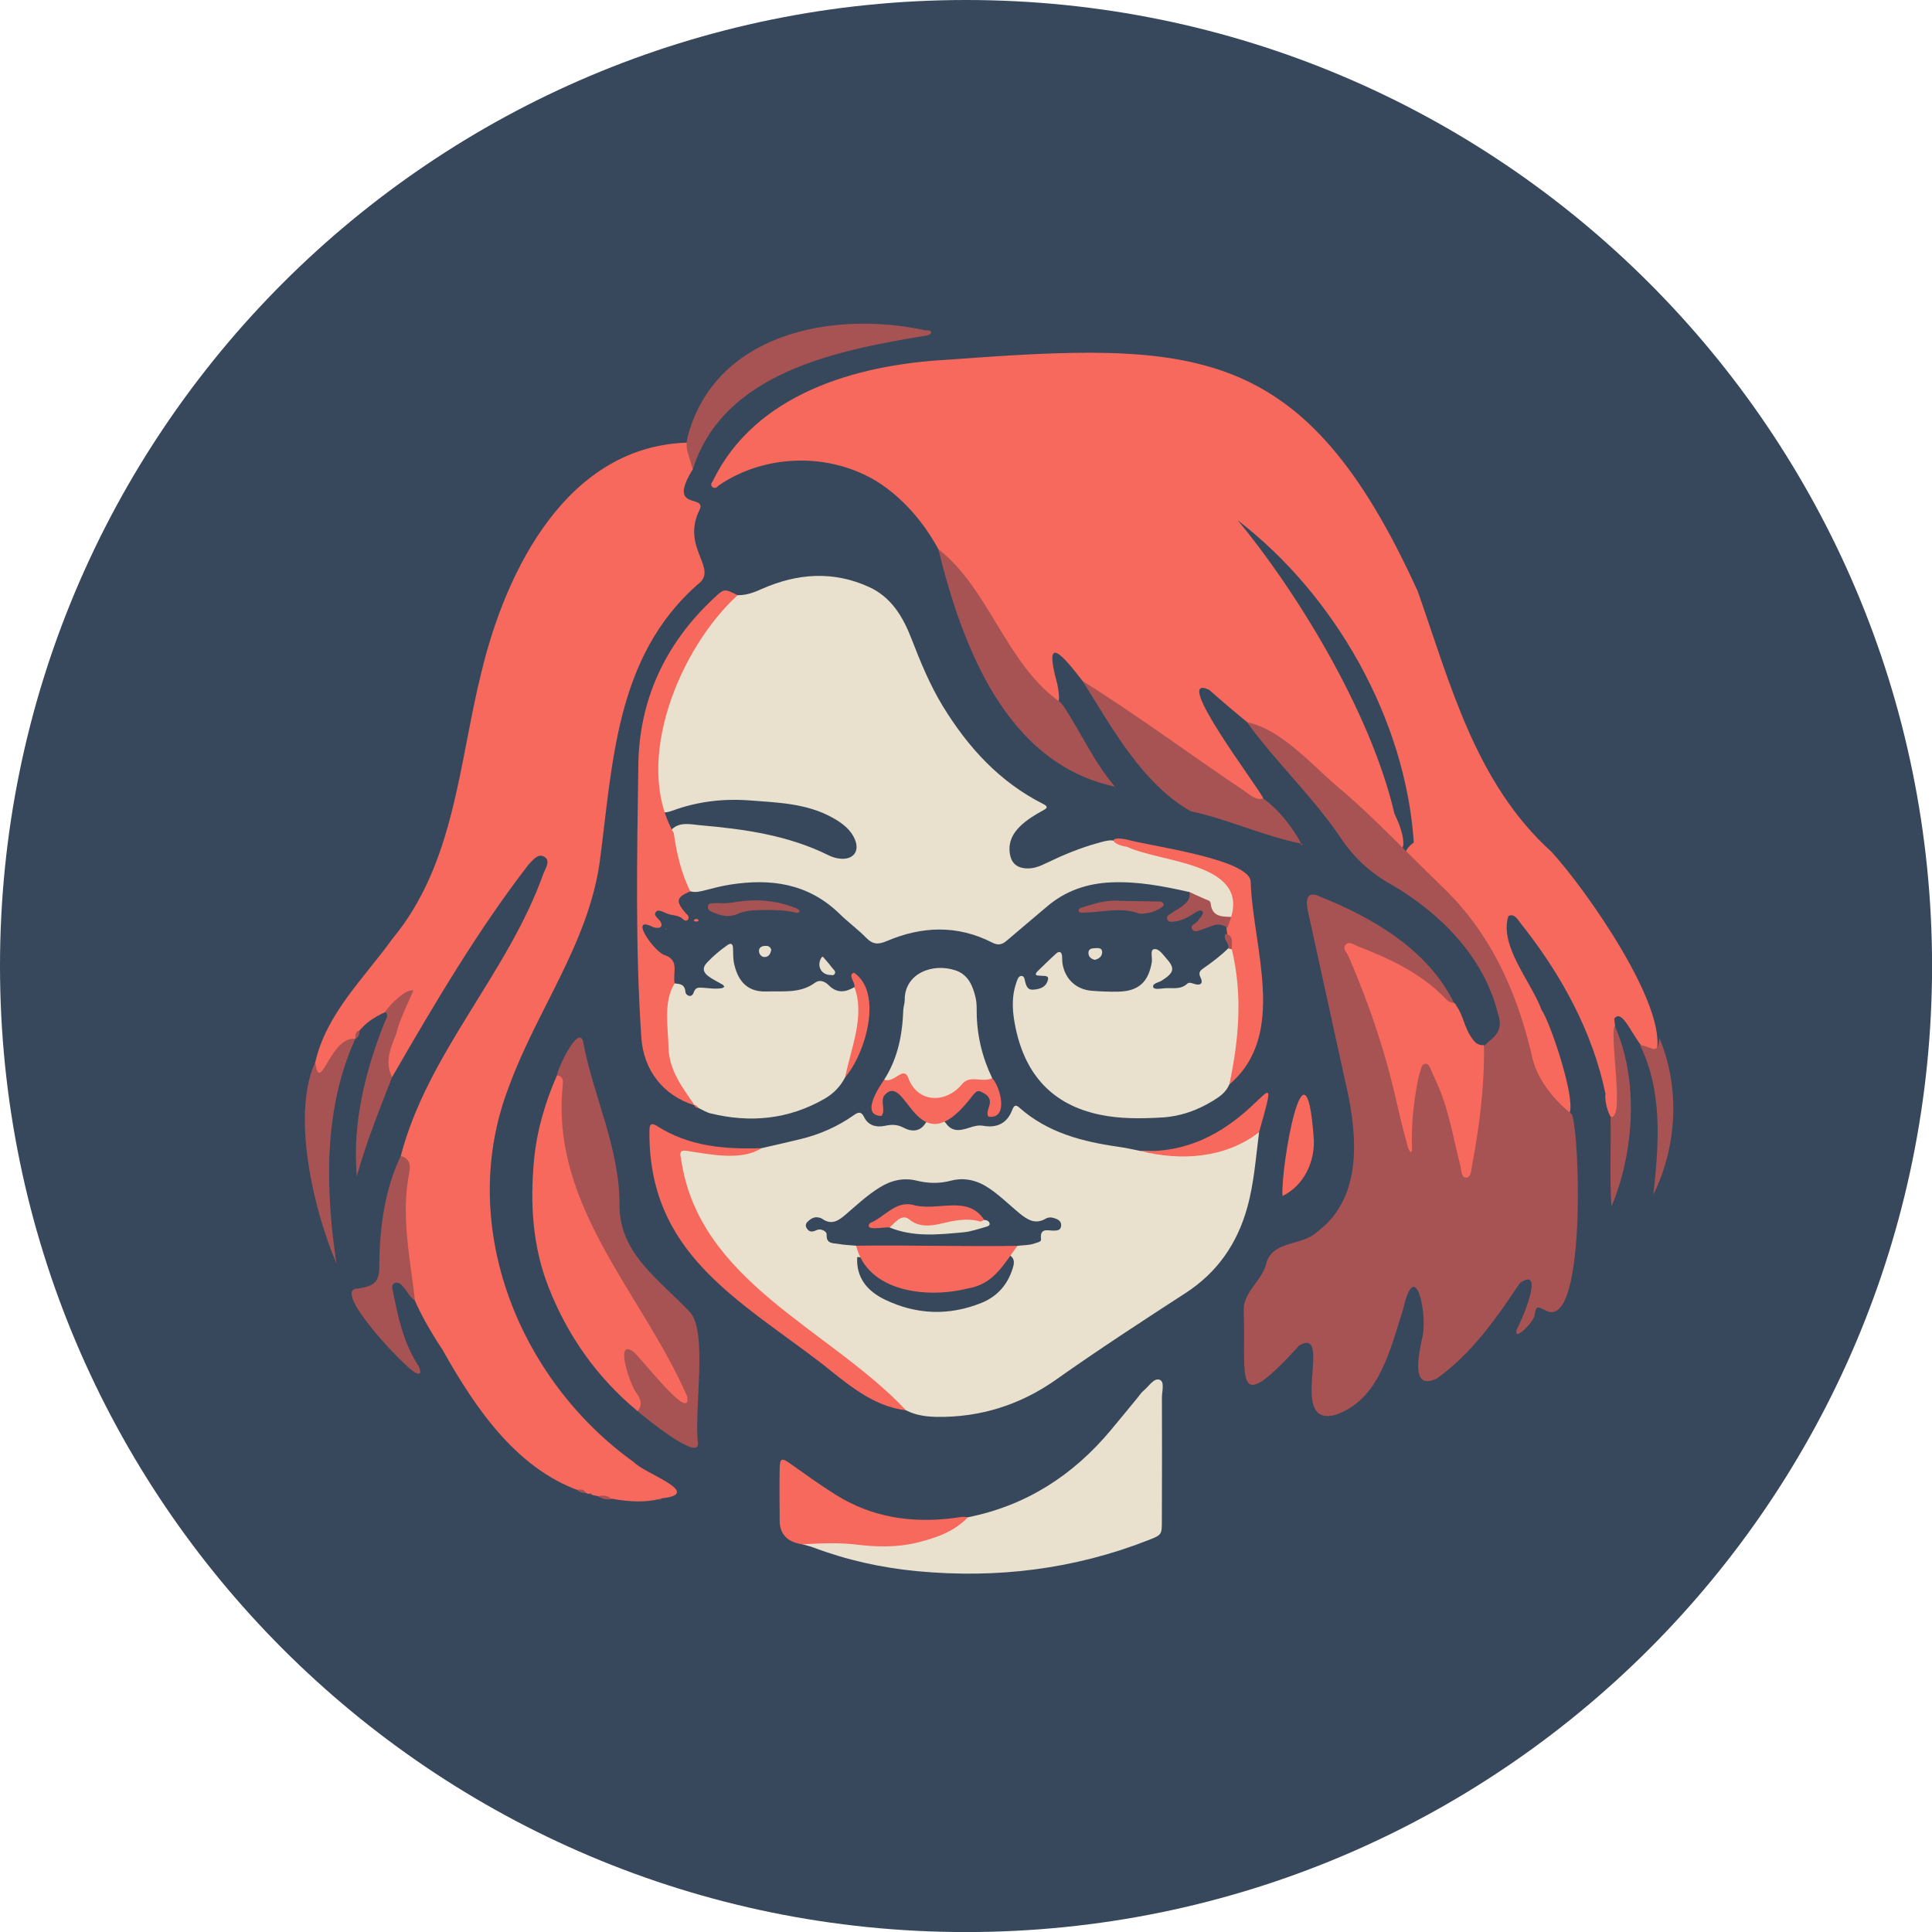 <svg width="32" height="32" viewBox="0 0 32 32" fill="none" xmlns="http://www.w3.org/2000/svg">
<g clip-path="url(#clip0_13_709)">
<path d="M16 32.001C24.837 32.001 32.001 24.837 32.001 16C32.001 7.164 24.837 0 16 0C7.164 0 0 7.164 0 16C0 24.837 7.164 32.001 16 32.001Z" fill="#37485C"/>
<path d="M28.164 16.692C27.962 15.698 26.799 13.958 26.144 13.301C25.328 12.565 24.951 11.447 24.551 10.265C23.071 5.963 20.558 4.625 16.345 5.101C14.58 3.899 11.567 4.72 10.667 6.593C8.803 6.943 7.408 9.462 7.127 11.028C6.798 12.29 6.723 13.893 5.947 14.809C4.128 16.702 3.872 18.99 4.877 21.215C5.24 22.164 6.346 23.743 7.239 23.695C8.175 25.153 10.243 26.288 11.967 25.474C12.166 25.953 12.604 26.294 13.168 26.397C15.132 27.119 17.422 27.021 19.353 26.268C20.459 25.922 20.342 24.8 20.328 23.853C20.435 23.875 20.554 23.885 20.683 23.874C21.2 24.606 22.527 24.444 23.116 23.795C23.74 23.936 24.369 23.505 24.785 23.062C25.203 23.036 25.357 22.986 25.736 22.659C26.484 22.382 26.739 21.857 26.888 20.876C26.907 20.865 26.926 20.853 26.945 20.841C28.711 20.695 28.681 17.914 28.164 16.692H28.164Z" fill="#37485C"/>
<path d="M20.626 18.76C20.084 19.092 19.487 19.096 18.883 19.062C18.769 19.04 18.656 19.013 18.542 18.997C17.936 18.912 17.356 18.765 16.883 18.345C16.816 18.285 16.791 18.319 16.764 18.388C16.68 18.606 16.512 18.686 16.289 18.647C16.202 18.632 16.13 18.654 16.049 18.68C15.915 18.724 15.773 18.756 15.67 18.608C15.554 18.465 15.438 18.462 15.324 18.611C15.231 18.755 15.084 18.741 14.972 18.681C14.858 18.62 14.768 18.624 14.652 18.648C14.517 18.676 14.381 18.644 14.313 18.504C14.265 18.405 14.217 18.418 14.143 18.47C13.877 18.657 13.584 18.788 13.268 18.865C13.051 18.918 12.834 18.967 12.617 19.017C12.223 19.086 11.832 19.103 11.441 18.992C11.255 18.94 11.131 19.04 11.172 19.221C11.313 19.853 11.489 20.471 11.97 20.951C12.3 21.28 12.663 21.567 13.029 21.848C13.687 22.355 14.259 22.974 15.008 23.36C15.167 23.441 15.338 23.465 15.513 23.468C16.241 23.479 16.905 23.266 17.493 22.85C18.196 22.353 18.916 21.884 19.638 21.416C20.162 21.076 20.492 20.599 20.658 20.002C20.772 19.593 20.8 19.172 20.854 18.754C20.776 18.681 20.695 18.719 20.626 18.761L20.626 18.76ZM16.771 21.015C16.687 21.282 16.515 21.475 16.256 21.58C15.714 21.798 15.173 21.776 14.651 21.523C14.368 21.385 14.178 21.165 14.198 20.821C14.361 20.82 14.468 20.933 14.586 21.019C15.013 21.327 15.482 21.356 15.975 21.238C16.191 21.185 16.357 21.049 16.521 20.912C16.583 20.86 16.635 20.789 16.729 20.793C16.816 20.853 16.797 20.935 16.771 21.015ZM17.574 20.314C17.563 20.376 17.516 20.381 17.462 20.383C17.363 20.387 17.217 20.324 17.243 20.529C17.247 20.569 17.184 20.578 17.146 20.592C17.051 20.628 16.951 20.622 16.853 20.635C16.497 20.808 16.106 20.792 15.733 20.787C15.354 20.782 14.973 20.77 14.594 20.757C14.447 20.751 14.291 20.763 14.181 20.633C14.082 20.624 13.982 20.621 13.886 20.603C13.799 20.587 13.683 20.608 13.692 20.447C13.696 20.395 13.596 20.345 13.536 20.371C13.467 20.4 13.417 20.42 13.367 20.352C13.34 20.315 13.34 20.272 13.372 20.24C13.426 20.187 13.487 20.145 13.57 20.168C13.586 20.172 13.603 20.177 13.616 20.186C13.773 20.298 13.889 20.219 14.01 20.114C14.191 19.958 14.366 19.794 14.572 19.667C14.766 19.547 14.968 19.502 15.187 19.556C15.376 19.602 15.559 19.606 15.749 19.556C15.978 19.497 16.187 19.549 16.384 19.682C16.563 19.803 16.715 19.955 16.881 20.092C17.012 20.199 17.144 20.288 17.32 20.185C17.373 20.154 17.43 20.163 17.487 20.185C17.549 20.209 17.586 20.246 17.574 20.315L17.574 20.314Z" fill="#E9E1CE"/>
<path d="M14.527 7.976C13.743 7.494 12.672 7.51 11.896 8.046C11.847 8.125 11.731 8.055 11.803 7.974C12.504 6.519 14.18 6.044 15.678 5.959C19.8 5.656 21.594 5.645 23.482 9.793C24.025 11.335 24.439 12.973 25.701 14.112C26.273 14.74 27.635 16.676 27.433 17.437C27.162 17.584 26.912 16.623 26.737 16.873C26.785 17.388 26.963 17.919 26.86 18.436C26.717 18.785 26.564 18.278 26.592 18.118C26.379 17.087 25.856 16.138 25.208 15.32C25.148 15.25 25.089 15.117 24.983 15.173C24.827 15.666 25.363 16.261 25.536 16.734C25.699 16.952 26.35 18.917 25.787 18.402C25.491 18.094 25.293 17.748 25.194 17.319C24.663 14.724 22.736 14.462 23.417 13.954C23.281 11.915 22.116 9.859 20.501 8.618C21.411 9.71 22.693 11.74 23.097 13.48C23.333 13.955 23.32 14.394 22.798 13.77C21.926 12.922 20.929 12.228 20.028 11.426C19.373 11.117 20.875 13.082 20.925 13.226C20.719 13.515 20.191 12.888 19.953 12.791C19.284 12.281 18.496 11.921 17.933 11.282C17.608 10.862 17.271 10.457 17.511 11.326C17.814 12.795 15.698 9.305 15.543 9.098C15.305 8.656 14.953 8.244 14.527 7.976L14.527 7.976Z" fill="#F7695D"/>
<path d="M11.475 7.773C11.039 8.474 11.708 8.18 11.588 8.442C11.268 9.084 11.928 9.423 11.547 9.687C10.19 10.892 10.152 12.638 9.93 14.301C9.73 15.648 8.889 16.738 8.432 17.991C7.551 20.261 8.573 22.839 10.502 24.221C10.666 24.403 11.67 24.737 10.964 24.817C10.588 24.925 10.189 24.839 9.815 24.763C9.798 24.745 9.782 24.725 9.753 24.744C9.737 24.741 9.721 24.736 9.706 24.728C8.589 24.382 7.884 23.344 7.33 22.357C6.495 21.094 6.589 20.556 6.638 19.146C7.084 17.437 8.412 16.126 9.002 14.467C9.036 14.379 9.121 14.26 9.022 14.195C8.914 14.123 8.83 14.244 8.756 14.318C7.907 15.415 7.187 16.643 6.494 17.841C6.085 17.726 6.547 16.951 6.597 16.682C6.356 16.762 6.124 16.866 5.953 17.071C5.878 17.088 5.941 17.175 5.886 17.204C5.73 17.333 5.614 17.494 5.517 17.671C5.466 17.764 5.412 17.876 5.28 17.83C5.163 17.789 5.234 17.675 5.222 17.594C5.405 16.788 6.032 16.2 6.499 15.55C7.538 14.298 7.597 12.637 7.976 11.124C8.387 9.419 9.409 7.375 11.405 7.331C11.521 7.41 11.366 7.6 11.481 7.704C11.481 7.727 11.479 7.75 11.476 7.773L11.475 7.773Z" fill="#F7695D"/>
<path d="M19.701 14.775C19.273 14.679 18.845 14.595 18.402 14.615C18 14.633 17.643 14.756 17.336 15.02C17.116 15.207 16.894 15.392 16.674 15.581C16.599 15.645 16.535 15.664 16.434 15.612C15.858 15.317 15.269 15.339 14.688 15.587C14.542 15.649 14.455 15.643 14.347 15.533C14.209 15.392 14.046 15.274 13.905 15.135C13.388 14.631 12.764 14.545 12.088 14.653C11.957 14.674 11.829 14.706 11.701 14.74C11.613 14.762 11.526 14.789 11.434 14.763C11.314 14.725 11.236 14.643 11.207 14.524C11.145 14.274 10.995 14.034 11.104 13.761C11.242 13.602 11.427 13.653 11.591 13.668C12.326 13.732 13.055 13.833 13.727 14.168C13.794 14.201 13.867 14.221 13.942 14.224C14.137 14.231 14.236 14.098 14.164 13.915C14.094 13.737 13.945 13.629 13.783 13.54C13.355 13.304 12.878 13.293 12.41 13.257C11.979 13.225 11.551 13.275 11.141 13.426C11.052 13.458 10.966 13.476 10.879 13.421C10.713 13.153 10.778 12.855 10.803 12.576C10.876 11.752 11.159 10.994 11.634 10.316C11.777 10.111 11.922 9.882 12.218 9.858C12.361 9.861 12.486 9.814 12.618 9.755C13.203 9.495 13.803 9.451 14.397 9.724C14.758 9.889 14.953 10.21 15.091 10.565C15.244 10.959 15.402 11.349 15.625 11.711C16.04 12.385 16.559 12.953 17.276 13.315C17.367 13.361 17.345 13.386 17.278 13.422C17.139 13.498 17.005 13.579 16.892 13.69C16.775 13.806 16.705 13.941 16.723 14.112C16.742 14.291 16.834 14.378 17.014 14.384C17.134 14.387 17.24 14.34 17.344 14.289C17.613 14.159 17.887 14.046 18.175 13.966C18.255 13.944 18.334 13.917 18.418 13.919C18.988 14.012 19.547 14.157 20.085 14.363C20.53 14.534 20.659 14.877 20.45 15.211C20.253 15.267 20.092 15.264 19.983 15.039C19.93 14.928 19.76 14.902 19.703 14.774L19.701 14.775Z" fill="#E9E1CE"/>
<path d="M23.872 14.67C24.679 15.438 25.117 16.403 25.368 17.465C25.444 17.866 25.732 18.211 26.036 18.458C26.173 18.817 26.272 22.109 25.585 21.698C25.457 21.635 25.447 21.633 25.419 21.772C25.432 21.867 25.064 22.247 25.121 22.023C25.194 21.894 25.608 20.951 25.174 21.251C24.789 21.828 24.372 22.426 23.798 22.832C23.331 23.06 23.52 22.351 23.565 22.117C23.639 21.745 23.441 20.788 23.24 21.687C23.029 22.337 22.843 23.209 22.101 23.439C21.322 23.626 22.091 21.97 21.523 22.282C20.407 23.502 20.642 22.855 20.6 21.682C20.606 21.387 20.916 21.2 20.976 20.916C21.094 20.536 21.566 20.645 21.823 20.398C22.616 19.804 22.47 18.69 22.267 17.847C22.065 16.927 21.863 16.006 21.662 15.085C21.624 14.912 21.64 14.745 21.862 14.85C22.747 15.205 23.648 15.73 24.083 16.611C23.959 16.732 23.873 16.629 23.789 16.555C23.495 16.294 23.163 16.095 22.804 15.939C22.597 15.8 22.445 15.891 22.595 16.13C22.904 16.969 23.249 17.829 23.315 18.726C23.291 18.439 23.243 17.611 23.601 17.54C24.006 17.628 24.123 18.612 24.236 18.974C24.357 19.393 24.439 17.737 24.46 17.622C24.433 17.209 24.979 17.263 24.809 16.784C24.583 15.86 23.862 15.126 23.056 14.658C22.7 14.461 22.419 14.201 22.194 13.86C21.755 13.209 21.111 12.599 20.655 11.962C21.253 12.086 21.775 12.726 22.244 13.106C22.776 13.563 23.288 14.107 23.872 14.671L23.872 14.67Z" fill="#A85353"/>
<path d="M20.362 17.96C20.309 18.091 20.199 18.167 20.086 18.235C19.828 18.392 19.55 18.492 19.246 18.509C18.898 18.529 18.551 18.534 18.208 18.461C17.433 18.296 16.991 17.806 16.826 17.046C16.771 16.793 16.745 16.54 16.83 16.287C16.846 16.239 16.863 16.174 16.907 16.166C16.97 16.155 16.97 16.228 16.983 16.272C17.002 16.342 17.028 16.399 17.113 16.392C17.217 16.384 17.314 16.358 17.352 16.248C17.386 16.15 17.305 16.169 17.252 16.162C17.22 16.158 17.167 16.162 17.16 16.146C17.147 16.117 17.183 16.09 17.206 16.067C17.302 15.976 17.395 15.881 17.494 15.793C17.544 15.749 17.584 15.762 17.591 15.835C17.595 15.876 17.592 15.918 17.598 15.958C17.638 16.213 17.822 16.389 18.079 16.41C18.227 16.422 18.377 16.428 18.526 16.425C18.858 16.417 19.021 16.266 19.077 15.939C19.09 15.863 19.046 15.736 19.111 15.722C19.192 15.703 19.259 15.808 19.319 15.875C19.466 16.039 19.448 16.111 19.244 16.241C19.191 16.275 19.086 16.285 19.1 16.349C19.111 16.395 19.219 16.376 19.283 16.369C19.411 16.357 19.55 16.399 19.662 16.295C19.696 16.264 19.738 16.283 19.779 16.296C19.878 16.329 19.936 16.293 19.885 16.191C19.84 16.103 19.887 16.069 19.941 16.032C20.084 15.933 20.221 15.828 20.345 15.706C20.394 15.706 20.437 15.719 20.473 15.754C20.703 16.502 20.753 17.242 20.363 17.96H20.362Z" fill="#E9E1CE"/>
<path d="M16.031 25.131C16.997 24.938 17.774 24.436 18.4 23.686C18.549 23.508 18.695 23.328 18.843 23.149C18.874 23.111 18.901 23.067 18.939 23.036C19.026 22.966 19.111 22.819 19.207 22.853C19.294 22.883 19.245 23.045 19.245 23.148C19.248 23.828 19.246 24.507 19.244 25.187C19.244 25.42 19.243 25.422 19.023 25.509C17.79 25.992 16.513 26.148 15.196 26.024C14.599 25.968 14.021 25.839 13.46 25.627C13.406 25.607 13.349 25.595 13.293 25.579C13.319 25.464 13.413 25.452 13.505 25.446C13.72 25.433 13.937 25.415 14.149 25.453C14.713 25.553 15.247 25.443 15.767 25.236C15.854 25.202 15.949 25.179 16.032 25.13L16.031 25.131Z" fill="#E9E1CE"/>
<path d="M13.998 17.844C13.92 17.996 13.803 18.115 13.659 18.198C13.064 18.541 12.429 18.603 11.768 18.441C11.697 18.424 11.633 18.381 11.566 18.35C11.543 18.336 11.524 18.318 11.502 18.302L11.505 18.307C11.192 18.103 11.009 17.82 10.963 17.444C10.928 17.158 10.925 16.871 10.954 16.586C10.966 16.458 10.972 16.291 11.174 16.288C11.264 16.297 11.343 16.302 11.353 16.431C11.357 16.484 11.454 16.541 11.489 16.44C11.52 16.347 11.574 16.357 11.639 16.36C11.746 16.366 11.852 16.387 11.96 16.366C11.974 16.363 11.986 16.351 11.998 16.344C11.989 16.332 11.982 16.317 11.97 16.31C11.892 16.263 11.809 16.225 11.736 16.172C11.651 16.11 11.624 16.036 11.71 15.944C11.812 15.835 11.925 15.74 12.047 15.655C12.101 15.617 12.137 15.626 12.141 15.7C12.144 15.783 12.141 15.867 12.156 15.947C12.207 16.191 12.334 16.434 12.69 16.422C12.967 16.412 13.252 16.46 13.501 16.276C13.575 16.221 13.662 16.254 13.726 16.318C13.86 16.455 14.002 16.438 14.152 16.35C14.298 16.38 14.278 16.493 14.287 16.601C14.327 17.049 14.192 17.453 13.998 17.844V17.844Z" fill="#E9E1CE"/>
<path d="M10.561 23.373C9.889 22.817 9.402 22.126 9.085 21.318C8.82 20.642 8.778 19.933 8.845 19.217C8.891 18.727 9.029 18.259 9.226 17.809C9.343 17.733 9.39 17.811 9.419 17.904C9.444 17.983 9.443 18.068 9.439 18.151C9.392 19.13 9.735 19.996 10.207 20.828C10.399 21.167 10.619 21.484 10.845 21.8C11.111 22.17 11.256 22.608 11.448 23.019C11.491 23.112 11.525 23.233 11.4 23.306C11.281 23.376 11.198 23.294 11.118 23.22C10.966 23.08 10.823 22.931 10.678 22.783C10.642 22.747 10.611 22.657 10.551 22.701C10.506 22.733 10.555 22.808 10.575 22.861C10.605 22.939 10.664 23.005 10.686 23.082C10.722 23.204 10.775 23.351 10.561 23.373H10.561Z" fill="#F7695D"/>
<path d="M10.56 23.373C10.648 23.271 10.612 23.177 10.548 23.081C10.457 22.992 10.166 22.17 10.48 22.38C10.589 22.448 11.454 23.593 11.383 23.133C10.652 21.448 9.14 20.007 9.316 18.03C9.315 17.95 9.366 17.837 9.225 17.81C9.242 17.685 9.568 16.995 9.654 17.235C9.824 18.16 10.269 19.012 10.261 19.978C10.267 20.781 10.942 21.211 11.433 21.739C11.725 22.073 11.491 23.361 11.561 23.901C11.589 24.222 10.658 23.458 10.56 23.373Z" fill="#A85353"/>
<path d="M24.579 17.311C24.589 17.982 24.507 18.644 24.382 19.301C24.368 19.379 24.364 19.504 24.285 19.505C24.202 19.506 24.206 19.38 24.187 19.304C24.075 18.873 24.007 18.43 23.833 18.016C23.784 17.902 23.732 17.79 23.683 17.676C23.668 17.643 23.647 17.618 23.611 17.619C23.575 17.62 23.552 17.647 23.543 17.68C23.524 17.744 23.503 17.807 23.49 17.871C23.413 18.244 23.375 18.62 23.387 19.002C23.388 19.032 23.395 19.066 23.365 19.088C23.35 19.061 23.328 19.035 23.32 19.006C23.259 18.774 23.196 18.543 23.145 18.31C22.958 17.459 22.682 16.639 22.337 15.841C22.309 15.778 22.227 15.707 22.291 15.644C22.351 15.586 22.433 15.652 22.498 15.677C23.025 15.882 23.533 16.118 23.935 16.533C23.976 16.575 24.02 16.613 24.084 16.61H24.084C24.102 16.625 24.115 16.643 24.125 16.664C24.232 16.815 24.255 17.005 24.356 17.161C24.412 17.247 24.464 17.32 24.579 17.311V17.311Z" fill="#F7695D"/>
<path d="M11.173 16.288C10.983 16.599 11.067 17.006 11.073 17.355C11.084 17.732 11.304 18.012 11.505 18.307C10.983 18.147 10.654 17.721 10.622 17.175C10.522 15.692 10.551 14.207 10.572 12.72C10.575 11.609 11.012 10.662 11.831 9.901C11.995 9.748 11.997 9.749 12.217 9.858C11.253 10.742 10.483 12.608 11.16 13.799C11.207 14.133 11.282 14.459 11.433 14.763C11.197 14.865 11.186 14.925 11.364 15.134C11.449 15.187 11.387 15.302 11.306 15.219C11.241 15.159 11.152 15.165 11.075 15.141C11.006 15.12 10.912 15.053 10.869 15.099C10.806 15.166 10.92 15.214 10.946 15.277C10.995 15.38 10.878 15.381 10.812 15.353C10.392 15.142 10.857 15.797 11.019 15.822C11.254 15.912 11.142 16.1 11.173 16.288Z" fill="#F7695D"/>
<path d="M12.616 19.017C12.276 19.228 11.795 19.124 11.413 19.068C11.28 19.041 11.249 19.069 11.28 19.188C11.565 21.229 13.735 22.006 15.007 23.359C14.457 23.295 14.034 22.921 13.618 22.59C12.211 21.511 10.728 20.749 10.757 18.716C10.757 18.624 10.788 18.593 10.875 18.646C11.41 18.99 12 19.038 12.616 19.017Z" fill="#F7695D"/>
<path d="M14.645 17.882C14.87 17.532 14.947 17.14 14.961 16.731C14.963 16.674 14.986 16.617 14.985 16.559C14.983 16.125 15.445 15.943 15.828 16.073C16.04 16.145 16.116 16.334 16.161 16.534C16.177 16.605 16.177 16.682 16.177 16.756C16.179 17.143 16.267 17.51 16.434 17.858C16.411 17.924 16.37 17.992 16.299 17.98C16.109 17.947 15.992 18.065 15.864 18.164C15.614 18.355 15.394 18.366 15.144 18.18C15.008 18.079 14.901 17.931 14.701 17.957C14.671 17.961 14.655 17.915 14.645 17.883L14.645 17.882Z" fill="#E9E1CE"/>
<path d="M15.543 9.097C16.364 9.73 16.665 10.975 17.515 11.596C17.555 11.624 17.59 11.658 17.617 11.699C17.893 12.113 18.13 12.643 18.468 13.029C16.662 12.647 15.938 10.7 15.542 9.097H15.543Z" fill="#A85353"/>
<path d="M17.933 11.281C18.832 11.842 19.719 12.503 20.612 13.101C20.705 13.164 20.79 13.259 20.923 13.226C21.169 13.399 21.401 13.692 21.552 13.972C20.94 13.852 20.343 13.569 19.723 13.437C18.918 12.98 18.418 12.052 17.932 11.281H17.933Z" fill="#A85353"/>
<path d="M11.388 7.242C11.831 5.533 13.771 5.132 15.331 5.472C15.464 5.455 15.446 5.556 15.318 5.562C13.853 5.805 11.982 6.169 11.475 7.773C11.467 7.741 11.402 7.539 11.384 7.468C11.367 7.397 11.369 7.316 11.388 7.242Z" fill="#A85353"/>
<path d="M16.031 25.131C15.801 25.372 15.499 25.475 15.188 25.551C14.856 25.633 14.519 25.623 14.181 25.583C13.886 25.547 13.589 25.562 13.293 25.579C13.047 25.546 12.915 25.412 12.914 25.191C12.913 24.901 12.908 24.612 12.914 24.323C12.917 24.154 12.947 24.141 13.08 24.236C13.329 24.413 13.576 24.591 13.835 24.754C14.438 25.133 15.092 25.231 15.785 25.145C15.867 25.136 15.947 25.113 16.03 25.13L16.031 25.131Z" fill="#F7695D"/>
<path d="M20.362 17.96C20.52 17.217 20.584 16.48 20.403 15.725C20.362 15.602 20.23 15.253 20.393 15.186C20.658 14.286 19.222 14.288 18.664 14.025C18.408 13.989 18.338 13.84 18.657 13.904C19.026 14.011 20.692 14.226 20.715 14.6C20.749 15.691 21.334 17.14 20.362 17.961V17.96Z" fill="#F7695D"/>
<path d="M6.637 19.146C6.78 19.185 6.806 19.291 6.78 19.416C6.635 20.132 6.794 20.838 6.873 21.54C6.777 21.482 6.741 21.372 6.663 21.298C6.582 21.193 6.456 21.252 6.507 21.381C6.588 21.796 6.676 22.208 6.9 22.575C6.944 22.632 7.021 22.805 6.88 22.736C6.709 22.657 5.471 21.35 5.922 21.343C6.212 21.303 6.292 21.227 6.283 20.924C6.289 20.32 6.379 19.681 6.638 19.146H6.637Z" fill="#A85353"/>
<path d="M5.221 17.594C5.302 18.161 5.462 17.163 5.885 17.205C5.355 18.374 5.39 19.683 5.571 20.921C5.205 20.072 4.817 18.475 5.221 17.594Z" fill="#A85353"/>
<path d="M6.381 16.754C6.471 16.631 6.71 16.381 6.848 16.404C6.752 16.632 6.623 16.875 6.562 17.127C6.474 17.346 6.365 17.59 6.494 17.841C6.285 18.38 6.066 18.919 5.91 19.481C5.834 18.61 6.049 17.738 6.37 16.934C6.392 16.875 6.447 16.818 6.381 16.754V16.754Z" fill="#A85353"/>
<path d="M14.645 17.882C14.817 17.954 14.977 17.614 15.057 17.888C15.234 18.288 15.693 18.263 15.942 17.947C16.081 17.799 16.273 17.94 16.434 17.857C16.575 18.01 16.709 18.543 16.372 18.495C16.294 18.384 16.538 18.215 16.256 18.086C16.183 18.046 16.152 18.102 16.114 18.141C15.156 19.411 15.025 17.681 14.64 18.153C14.583 18.258 14.674 18.401 14.598 18.484C14.254 18.474 14.543 18.03 14.645 17.882Z" fill="#F7695D"/>
<path d="M26.676 18.497C26.919 18.569 26.655 17.176 26.744 16.99C27.148 17.887 27.067 19.09 26.691 19.983C26.657 19.491 26.687 18.992 26.676 18.498V18.497Z" fill="#A85353"/>
<path d="M20.854 18.753C20.293 19.186 19.558 19.234 18.882 19.062C20.715 19.165 21.327 17.081 20.854 18.753Z" fill="#F7695D"/>
<path d="M27.163 17.309C27.363 17.331 27.458 17.498 27.486 17.195C27.831 18.017 27.777 18.994 27.386 19.783C27.474 18.95 27.547 18.094 27.163 17.309Z" fill="#A85353"/>
<path d="M21.757 18.821C21.796 19.226 21.598 19.639 21.242 19.809C21.209 19.34 21.62 16.99 21.757 18.821Z" fill="#F7695D"/>
<path d="M13.998 17.844C14.093 17.367 14.331 16.828 14.152 16.351C14.17 16.266 14.033 16.148 14.145 16.111C14.63 16.443 14.338 17.447 13.998 17.844Z" fill="#F7695D"/>
<path d="M20.393 15.186C20.372 15.247 20.351 15.309 20.331 15.37C20.252 15.305 20.166 15.302 20.074 15.335C20.027 15.352 19.981 15.371 19.934 15.386C19.872 15.406 19.789 15.454 19.749 15.396C19.699 15.322 19.811 15.3 19.842 15.249C19.859 15.222 19.885 15.199 19.901 15.171C19.916 15.145 19.946 15.111 19.906 15.086C19.89 15.076 19.855 15.081 19.837 15.092C19.717 15.166 19.6 15.248 19.456 15.263C19.41 15.268 19.349 15.283 19.331 15.217C19.318 15.169 19.367 15.149 19.4 15.127C19.461 15.085 19.528 15.05 19.587 15.005C19.661 14.949 19.724 14.882 19.701 14.775C19.789 14.815 19.877 14.856 19.965 14.894C20.003 14.909 20.048 14.917 20.053 14.965C20.075 15.181 20.233 15.185 20.393 15.186Z" fill="#A85353"/>
<path d="M18.875 15.134C18.566 15.015 18.256 15.114 17.945 15.115C17.916 15.115 17.872 15.127 17.866 15.084C17.862 15.046 17.904 15.036 17.935 15.027C18.115 14.97 18.295 14.912 18.488 14.918C18.727 14.926 18.965 14.926 19.204 14.932C19.236 14.933 19.273 14.95 19.274 14.987C19.276 15.003 19.247 15.024 19.227 15.037C19.12 15.108 19.002 15.135 18.874 15.134H18.875Z" fill="#A85353"/>
<path d="M11.932 14.959C12.041 14.967 12.13 14.948 12.22 14.935C12.552 14.886 12.877 14.918 13.191 15.045C13.212 15.054 13.246 15.077 13.244 15.088C13.237 15.132 13.196 15.12 13.169 15.114C12.991 15.07 12.81 15.071 12.629 15.073C12.488 15.074 12.348 15.08 12.216 15.138C12.067 15.203 11.926 15.165 11.787 15.102C11.75 15.085 11.714 15.055 11.726 15.007C11.738 14.955 11.787 14.962 11.826 14.96C11.867 14.957 11.909 14.959 11.932 14.959V14.959Z" fill="#A85353"/>
<path d="M13.737 16.148C13.592 16.134 13.53 15.99 13.601 15.869C13.626 15.825 13.642 15.861 13.651 15.871C13.7 15.925 13.746 15.982 13.79 16.039C13.81 16.063 13.843 16.086 13.829 16.122C13.808 16.175 13.76 16.141 13.737 16.148Z" fill="#E9E1CE"/>
<path d="M18.136 15.899C18.076 15.884 18.031 15.853 18.028 15.787C18.025 15.704 18.097 15.708 18.148 15.704C18.191 15.701 18.255 15.701 18.255 15.768C18.255 15.841 18.204 15.88 18.136 15.898V15.899Z" fill="#E9E1CE"/>
<path d="M12.774 15.729C12.765 15.79 12.739 15.844 12.674 15.851C12.621 15.857 12.58 15.816 12.572 15.765C12.563 15.709 12.601 15.674 12.656 15.668C12.707 15.662 12.755 15.668 12.774 15.729V15.729Z" fill="#E9E1CE"/>
<path d="M20.301 15.467C20.456 15.506 20.389 15.631 20.403 15.725C20.383 15.719 20.363 15.713 20.344 15.707C20.372 15.619 20.242 15.56 20.301 15.467Z" fill="#A85353"/>
<path d="M9.906 24.783C9.988 24.765 10.066 24.76 10.128 24.832C10.049 24.842 9.974 24.828 9.906 24.783Z" fill="#A85353"/>
<path d="M9.562 24.674C9.62 24.666 9.674 24.667 9.707 24.728C9.652 24.728 9.601 24.719 9.562 24.674Z" fill="#A85353"/>
<path d="M11.52 15.22C11.541 15.223 11.568 15.22 11.57 15.25C11.57 15.255 11.542 15.266 11.528 15.265C11.514 15.264 11.5 15.252 11.486 15.245C11.497 15.236 11.509 15.228 11.52 15.22Z" fill="#F7695D"/>
<path d="M5.886 17.204C5.886 17.149 5.881 17.091 5.953 17.071C5.95 17.125 5.946 17.179 5.886 17.204Z" fill="#A85353"/>
<path d="M21.553 13.972C21.56 13.976 21.572 13.982 21.572 13.985C21.567 14.003 21.558 14.001 21.547 13.978L21.553 13.972Z" fill="#A85353"/>
<path d="M18.465 13.031C18.471 13.034 18.476 13.038 18.482 13.04C18.477 13.037 18.473 13.032 18.468 13.029L18.465 13.031Z" fill="#A85353"/>
<path d="M9.753 24.744C9.779 24.733 9.799 24.741 9.815 24.763C9.795 24.757 9.774 24.751 9.753 24.744Z" fill="#A85353"/>
<path d="M11.034 15.381L11.041 15.395L11.025 15.393L11.034 15.381Z" fill="#F7695D"/>
<path d="M24.125 16.665C24.111 16.648 24.098 16.629 24.084 16.612C24.112 16.619 24.125 16.637 24.125 16.665Z" fill="#A85353"/>
<path d="M11.502 18.302C11.533 18.305 11.552 18.325 11.566 18.35C11.535 18.348 11.509 18.338 11.502 18.302Z" fill="#F7695D"/>
<path d="M10.902 24.836C10.923 24.83 10.944 24.824 10.964 24.818C10.948 24.839 10.928 24.848 10.902 24.836Z" fill="#A85353"/>
<path d="M14.18 20.633C15.071 20.62 15.965 20.65 16.852 20.635C16.62 20.947 16.456 21.271 16.035 21.339C15.372 21.511 14.371 21.408 14.18 20.632V20.633Z" fill="#F7695D"/>
<path d="M14.736 20.331C14.65 20.317 14.305 20.401 14.407 20.26C14.645 20.163 14.829 19.892 15.111 19.954C15.52 20.077 16.024 19.778 16.302 20.206C16.294 20.229 16.284 20.262 16.262 20.264C15.855 20.302 15.449 20.438 15.039 20.317C14.927 20.283 14.837 20.322 14.736 20.331H14.736Z" fill="#F7695D"/>
<path d="M14.735 20.331C14.783 20.287 14.827 20.237 14.88 20.2C14.935 20.162 14.995 20.144 15.06 20.198C15.217 20.326 15.401 20.31 15.578 20.269C15.796 20.218 16.01 20.168 16.234 20.232C16.252 20.237 16.278 20.215 16.301 20.206C16.336 20.207 16.37 20.218 16.386 20.249C16.409 20.292 16.365 20.311 16.339 20.318C16.212 20.353 16.085 20.399 15.955 20.411C15.545 20.449 15.132 20.494 14.735 20.331H14.735Z" fill="#E9E1CE"/>
</g>
<defs>
<clipPath id="clip0_13_709">
<rect width="32" height="32" fill="white"/>
</clipPath>
</defs>
</svg>
